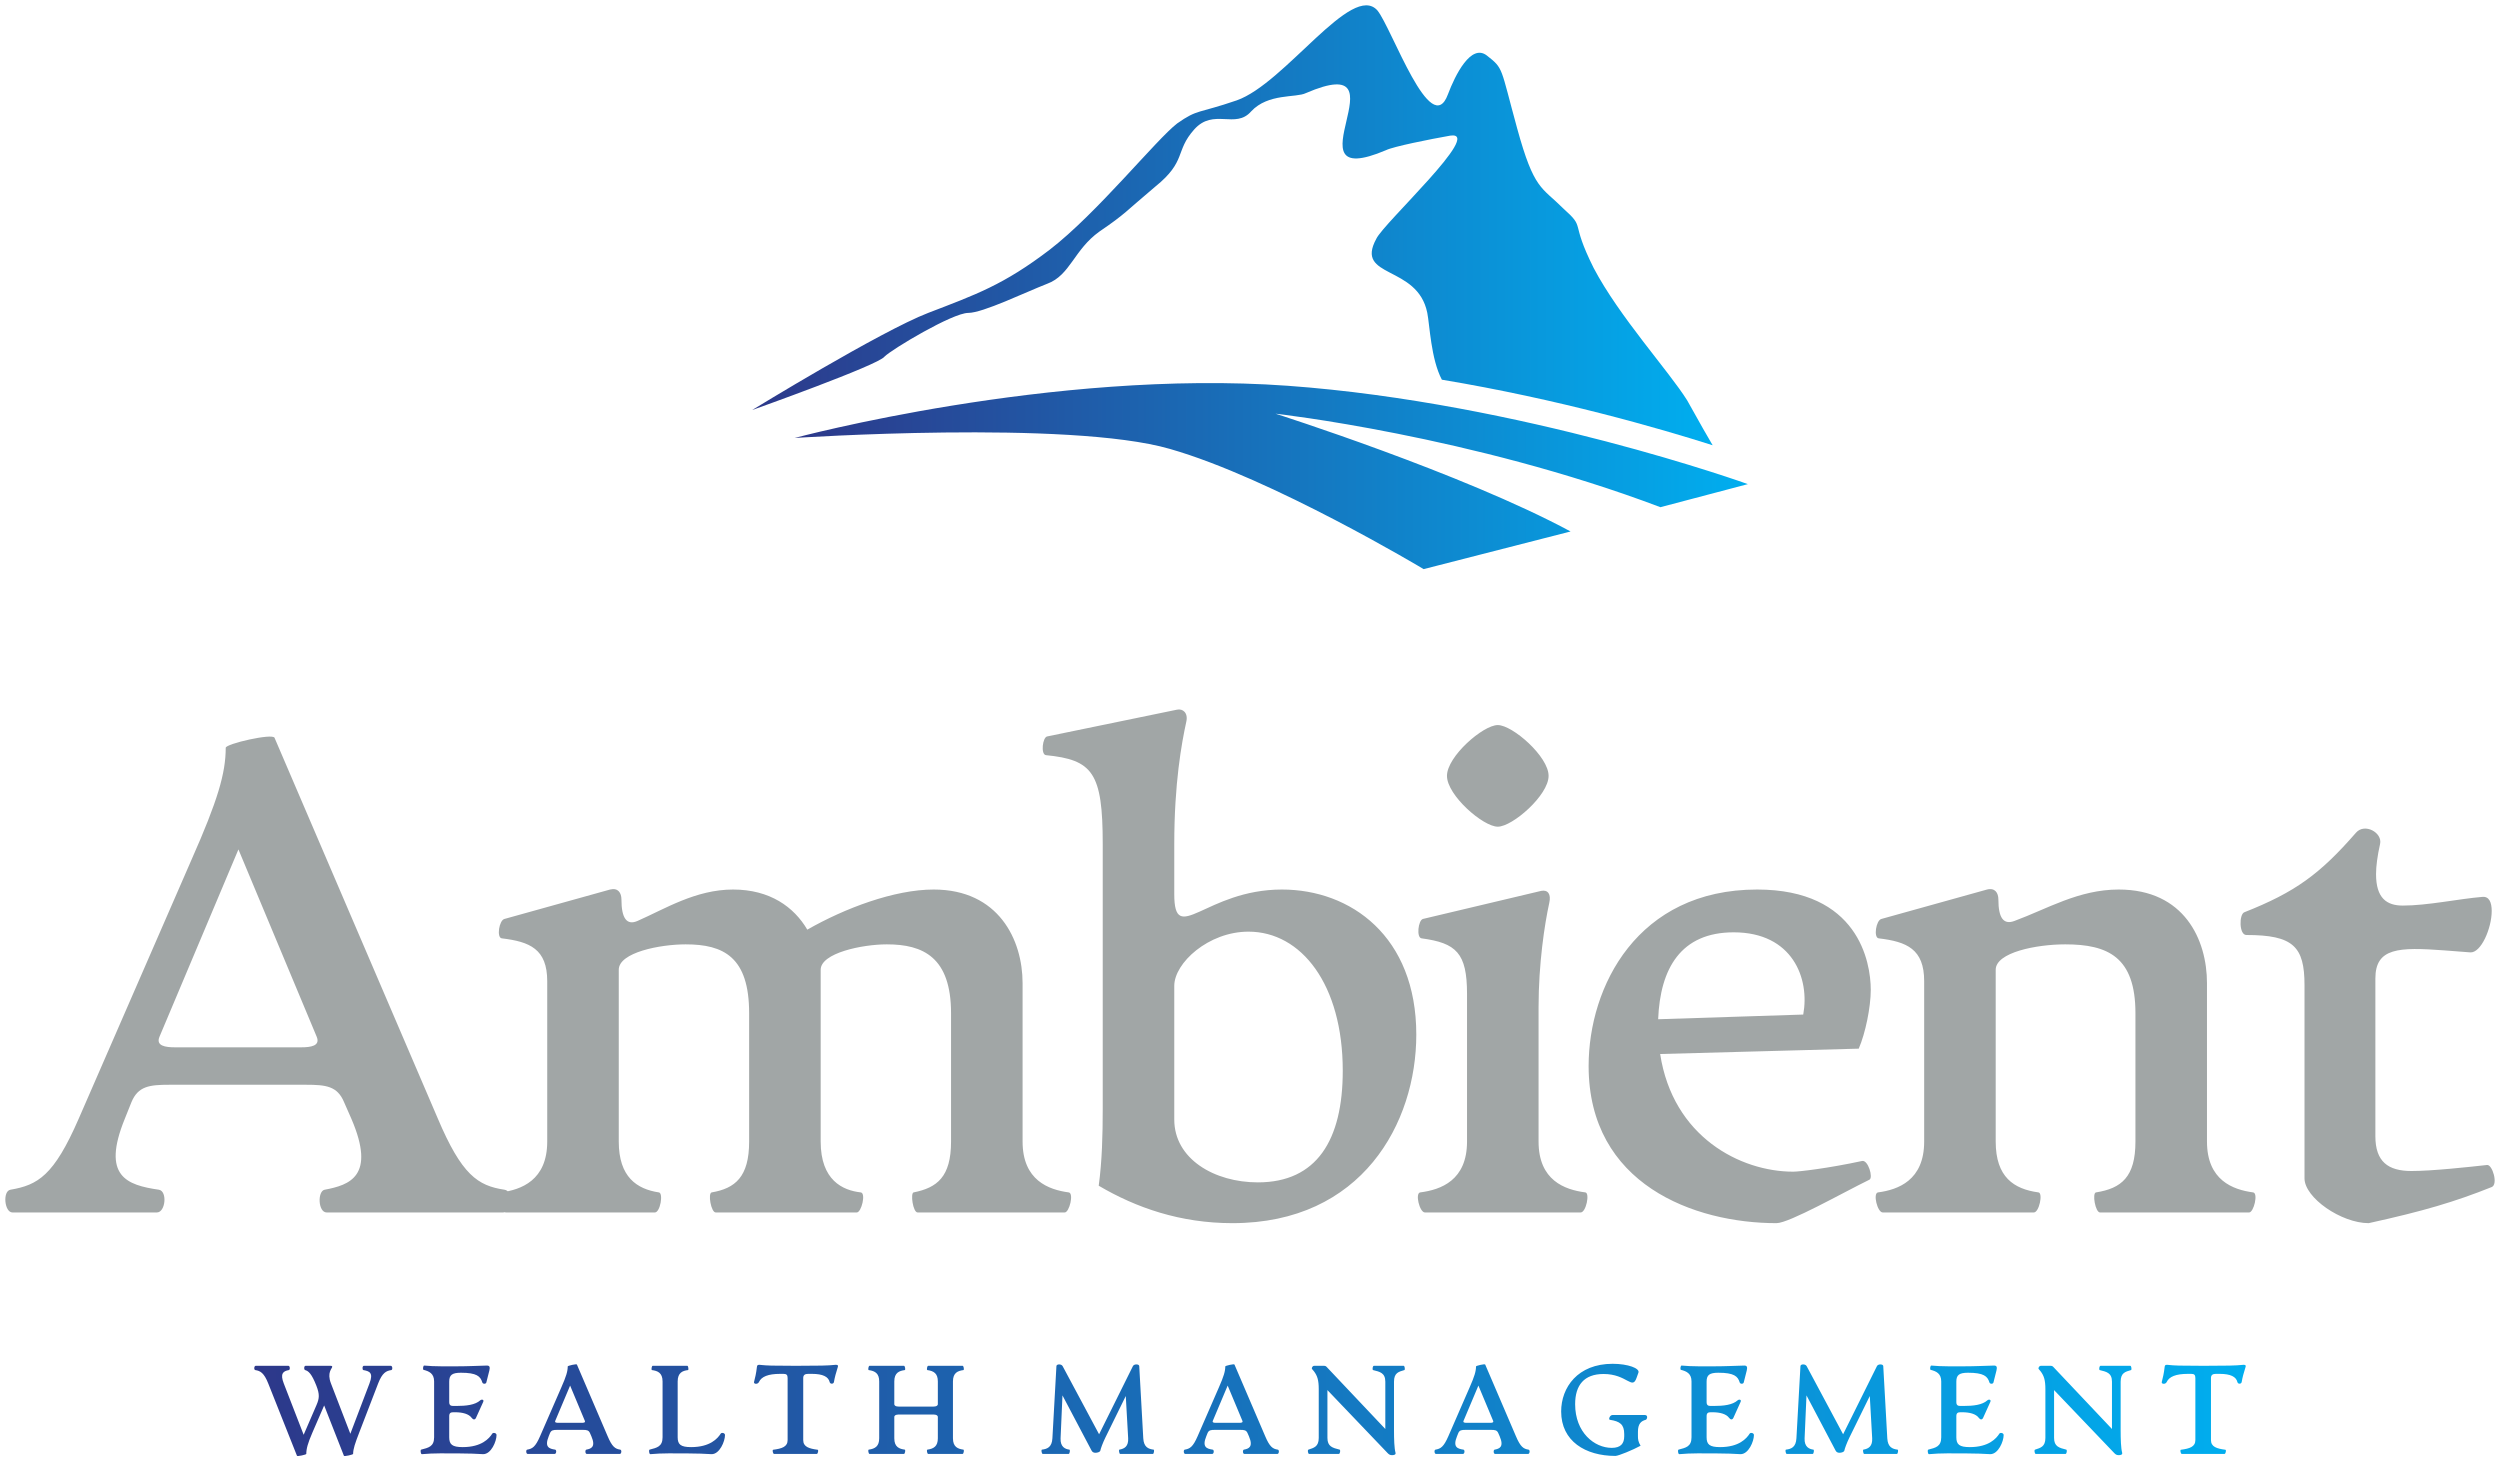 <svg xmlns="http://www.w3.org/2000/svg" width="380" height="222" viewBox="0 0 380 222" fill="none"><path d="M114.324 62.327C114.324 62.327 133.889 50.33 141.088 47.561C148.286 44.793 152.531 43.316 159.545 37.963C166.743 32.426 175.788 21.167 178.925 18.767C182.063 16.553 182.063 17.291 187.97 15.261C195.353 12.677 205.504 -2.828 209.38 1.602C211.595 4.371 217.502 21.352 220.086 14.338C221.193 11.384 223.593 6.586 225.992 8.431C228.576 10.462 228.022 10.092 230.606 19.506C233.19 28.919 234.298 28.365 237.62 31.688C241.127 34.825 238.543 33.349 242.235 40.732C246.111 48.115 253.678 56.421 256.447 60.851C258.293 64.173 259.769 66.757 260.323 67.68C252.202 65.096 236.882 60.666 219.163 57.713C217.502 54.575 217.317 49.407 216.948 47.561C215.471 40.178 205.873 42.393 209.196 36.302C210.303 33.903 225.623 19.875 220.455 20.613C217.317 21.167 211.78 22.274 210.672 22.828C194.983 29.473 214.364 7.324 198.49 14.153C197.014 14.891 192.769 14.153 190.184 16.922C187.785 19.69 184.463 16.368 181.509 19.69C178.556 23.013 180.402 24.489 175.603 28.365C170.989 32.242 171.173 32.426 167.113 35.195C163.237 37.963 162.683 41.839 159.176 43.131C155.854 44.423 149.393 47.561 147.179 47.561C144.779 47.561 135.55 53.098 134.443 54.206C133.52 55.498 114.324 62.327 114.324 62.327Z" fill="url(#paint0_linear_130_19)"></path><path d="M120.784 66.572C120.784 66.572 159.914 56.051 195.722 58.636C231.344 61.22 265.675 73.586 265.675 73.586L252.386 77.093C223.592 66.203 193.876 62.881 193.876 62.881C193.876 62.881 222.3 71.925 238.727 80.784L216.394 86.506C216.394 86.506 193.322 72.663 177.818 68.233C162.498 63.804 120.784 66.572 120.784 66.572Z" fill="url(#paint1_linear_130_19)"></path><path d="M76.687 180.838C78.11 181.042 77.703 184.294 76.484 184.294H49.655C48.334 184.294 48.232 181.042 49.35 180.838C53.11 180.127 57.175 178.806 53.415 170.066L52.297 167.526C51.281 165.087 49.553 164.883 46.505 164.883H25.773C22.725 164.883 20.997 165.087 19.981 167.526L18.965 170.066C15.408 178.806 19.27 180.127 24.148 180.838C25.469 181.042 25.164 184.294 23.843 184.294H1.892C0.672 184.294 0.367 181.042 1.587 180.838C5.753 180.127 8.192 178.704 11.953 170.066L29.127 130.636C33.09 121.693 34.31 117.526 34.31 113.665C34.31 113.055 41.424 111.429 41.728 112.14L66.525 169.965C70.183 178.603 72.622 180.229 76.687 180.838ZM45.793 159.192C47.216 159.192 48.74 158.989 48.131 157.566L36.241 129.112L24.249 157.566C23.639 158.989 25.164 159.192 26.586 159.192H45.793ZM162.445 181.245C163.258 181.347 162.547 184.294 161.836 184.294H139.478C138.767 184.294 138.36 181.347 138.869 181.245C142.425 180.534 144.559 178.908 144.559 173.521V154.01C144.559 145.473 140.291 143.542 134.804 143.542C131.043 143.542 124.743 144.863 124.743 147.404V173.521C124.743 179.416 128.096 180.94 130.84 181.245C131.653 181.347 130.942 184.294 130.23 184.294H108.788C108.076 184.294 107.568 181.347 108.178 181.245C111.735 180.635 113.869 178.908 113.869 173.521V154.01C113.869 145.473 110.007 143.542 104.215 143.542C100.353 143.542 94.052 144.762 94.052 147.404V173.521C94.052 178.908 96.796 180.737 100.15 181.245C100.861 181.347 100.353 184.294 99.54 184.294H76.878C76.065 184.294 75.353 181.347 76.166 181.245C79.215 180.838 83.178 179.416 83.178 173.521V149.132C83.178 144.254 80.536 143.136 76.268 142.628C75.455 142.526 75.862 139.884 76.674 139.681L92.731 135.209C93.951 134.904 94.459 135.717 94.459 136.733C94.459 139.579 95.272 140.697 96.898 139.985C101.064 138.156 105.739 135.209 111.43 135.209C117.019 135.209 120.678 137.851 122.71 141.307C128.401 138.055 135.921 135.209 141.917 135.209C151.775 135.209 155.433 142.831 155.433 149.437V173.521C155.433 179.416 159.397 180.838 162.445 181.245ZM194.851 135.209C205.318 135.209 215.277 142.323 215.277 157.262C215.277 170.676 207.046 185.92 187.331 185.92C179.404 185.92 172.697 183.582 167.006 180.229C167.514 176.469 167.615 172.505 167.615 168.542V128.299C167.615 117.425 166.091 115.494 158.977 114.783C158.164 114.681 158.469 112.039 159.181 111.937L178.896 107.872C179.81 107.669 180.623 108.38 180.318 109.701C179.607 112.953 178.489 119.051 178.489 128.299V135.92C178.489 143.949 183.266 135.209 194.851 135.209ZM191.192 179.721C200.135 179.721 204.099 173.318 204.099 162.749C204.099 149.64 197.798 141.611 189.77 141.611C183.672 141.611 178.489 146.388 178.489 149.843V170.168C178.489 176.164 184.587 179.721 191.192 179.721ZM227.663 125.656C225.427 125.656 219.939 120.88 219.939 117.933C219.939 114.986 225.427 110.21 227.663 110.21C229.898 110.21 235.386 114.986 235.386 117.933C235.386 120.88 229.898 125.656 227.663 125.656ZM216.586 184.294C215.773 184.294 215.061 181.347 215.874 181.245C219.025 180.838 222.988 179.416 222.988 173.521V151.062C222.988 144.863 221.362 143.339 216.078 142.628C215.265 142.526 215.569 139.884 216.281 139.681L234.268 135.412C235.284 135.209 235.793 135.92 235.488 137.242C234.776 140.494 233.862 146.489 233.862 153.095V173.521C233.862 179.416 237.825 180.838 240.975 181.245C241.687 181.347 241.077 184.294 240.264 184.294H216.586ZM283.035 176.469C283.95 176.265 284.763 179.009 284.153 179.314C280.19 181.245 271.958 185.92 270.027 185.92C257.528 185.92 241.471 180.025 241.471 162.038C241.471 149.945 248.889 135.209 267.08 135.209C282.425 135.209 284.356 146.185 284.356 150.453C284.356 153.095 283.543 157.058 282.527 159.396L252.345 160.209C254.276 172.81 264.54 178.095 272.568 178.095C273.483 178.095 277.852 177.586 283.035 176.469ZM263.523 141.713C255.495 141.713 252.345 147.201 252.04 154.924L274.092 154.213C275.108 148.725 272.466 141.713 263.523 141.713ZM286.173 184.294C285.36 184.294 284.648 181.347 285.461 181.245C288.51 180.838 292.474 179.416 292.474 173.521V149.132C292.474 144.254 289.831 143.136 285.563 142.628C284.75 142.526 285.157 139.884 285.97 139.681L302.026 135.209C303.246 134.904 303.754 135.717 303.754 136.733C303.754 139.579 304.567 140.595 306.193 139.985C311.172 138.156 315.949 135.209 322.046 135.209C332.005 135.209 335.461 142.831 335.461 149.437V173.521C335.461 179.416 339.424 180.838 342.473 181.245C343.286 181.347 342.574 184.294 341.863 184.294H319.201C318.489 184.294 317.981 181.347 318.591 181.245C322.453 180.635 324.587 178.908 324.587 173.521V154.01C324.587 145.473 320.42 143.542 313.916 143.542C309.546 143.542 303.347 144.762 303.347 147.404V173.521C303.347 178.908 306.091 180.737 309.851 181.245C310.563 181.347 309.953 184.294 309.14 184.294H286.173ZM360.041 185.92C355.874 185.92 350.285 182.058 350.285 179.111V149.741C350.285 143.847 348.557 142.12 341.444 142.12C340.326 142.12 340.326 138.969 341.139 138.664C348.862 135.616 352.622 132.872 358.11 126.571C359.431 125.047 362.175 126.571 361.769 128.299C361.362 130.128 361.159 131.652 361.159 132.872C361.159 136.53 362.785 137.648 365.224 137.648C368.984 137.648 373.659 136.632 377.317 136.327C378.333 136.225 378.74 137.14 378.74 138.461C378.74 141.103 377.114 144.863 375.488 144.762L371.524 144.457C364.614 143.949 361.057 144.05 361.057 148.725V172.708C361.057 176.57 362.988 177.993 366.545 177.993C369.695 177.993 375.285 177.383 378.028 177.078C378.841 176.977 379.756 180.025 378.74 180.432C373.15 182.668 368.374 184.09 360.041 185.92Z" fill="#A1A6A6"></path><path d="M59.411 207.603C59.66 207.603 59.718 208.216 59.469 208.254C58.704 208.369 58.111 208.656 57.479 210.282L54.591 217.781C53.979 219.368 53.673 220.248 53.673 220.994C53.673 221.109 52.334 221.415 52.276 221.281L49.273 213.629L47.474 217.781C46.786 219.368 46.556 220.229 46.556 220.994C46.556 221.109 45.198 221.415 45.141 221.281L40.779 210.301C40.129 208.656 39.555 208.369 38.809 208.254C38.56 208.216 38.617 207.603 38.866 207.603H43.84C44.089 207.603 44.127 208.216 43.897 208.254C43.017 208.407 42.558 208.809 43.132 210.282L46.155 218.087L48.106 213.572C48.546 212.558 48.603 211.946 48.087 210.626C47.379 208.809 46.882 208.388 46.384 208.254C46.174 208.196 46.193 207.603 46.441 207.603H50.248C50.44 207.603 50.497 207.661 50.497 207.756C50.497 208.005 49.655 208.598 50.306 210.282L53.252 217.934L56.16 210.282C56.791 208.636 56.16 208.426 55.241 208.254C55.031 208.216 55.069 207.603 55.299 207.603H59.411ZM64.129 221.033C63.938 221.052 63.862 220.382 64.015 220.344C65.124 220.057 65.985 219.885 65.985 218.469V209.976C65.985 208.751 65.201 208.426 64.378 208.216C64.225 208.177 64.321 207.546 64.474 207.565C65.87 207.718 68.281 207.68 69.448 207.68C71.188 207.68 72.451 207.603 74.019 207.565C74.479 207.565 74.479 207.871 74.383 208.311L73.924 210.129C73.867 210.396 73.388 210.396 73.312 210.129C73.025 209.191 72.451 208.656 70.06 208.656C68.721 208.656 68.281 209 68.281 209.995V213.113C68.281 213.61 68.529 213.706 68.912 213.706H69.333C70.882 213.706 72.221 213.553 73.006 212.845C73.197 212.673 73.618 212.711 73.446 213.094L72.355 215.504C72.202 215.848 71.915 215.81 71.705 215.523C71.265 214.911 70.289 214.662 69.18 214.662H68.912C68.529 214.662 68.281 214.758 68.281 215.255V218.469C68.281 219.56 68.74 219.961 70.328 219.961C73.216 219.961 74.364 218.641 74.823 217.914C74.957 217.704 75.473 217.8 75.473 218.125C75.473 219.1 74.651 221.033 73.446 221.033C72.374 220.975 71.322 220.918 69.715 220.918C67.955 220.918 65.87 220.86 64.129 221.033ZM94.271 220.344C94.539 220.382 94.462 220.994 94.233 220.994H89.182C88.934 220.994 88.915 220.382 89.125 220.344C89.833 220.21 90.598 219.961 89.89 218.316L89.68 217.838C89.488 217.379 89.163 217.341 88.589 217.341H84.687C84.113 217.341 83.788 217.379 83.596 217.838L83.405 218.316C82.736 219.961 83.463 220.21 84.381 220.344C84.629 220.382 84.572 220.994 84.323 220.994H80.191C79.962 220.994 79.904 220.382 80.134 220.344C80.918 220.21 81.377 219.942 82.085 218.316L85.318 210.894C86.064 209.21 86.294 208.426 86.294 207.699C86.294 207.584 87.633 207.278 87.69 207.412L92.358 218.297C93.046 219.923 93.506 220.229 94.271 220.344ZM88.455 216.269C88.723 216.269 89.01 216.231 88.895 215.963L86.657 210.607L84.4 215.963C84.285 216.231 84.572 216.269 84.84 216.269H88.455ZM98.855 221.033C98.663 221.052 98.587 220.382 98.74 220.344C99.85 220.057 100.71 219.885 100.71 218.469V209.976C100.71 208.636 99.926 208.369 99.103 208.254C98.951 208.235 99.065 207.603 99.199 207.603H104.479C104.613 207.603 104.709 208.235 104.575 208.254C103.771 208.35 103.006 208.636 103.006 209.976V218.469C103.006 219.56 103.465 219.961 105.053 219.961C107.942 219.961 109.089 218.641 109.548 217.914C109.682 217.704 110.199 217.8 110.199 218.125C110.199 219.1 109.376 221.033 108.171 221.033C107.1 220.975 106.048 220.918 104.441 220.918C102.681 220.918 100.596 220.86 98.855 221.033ZM117.652 220.994C117.48 220.994 117.365 220.382 117.518 220.363C118.838 220.191 119.718 219.923 119.718 218.89V209.459C119.718 208.981 119.546 208.828 119.087 208.828H118.571C116.753 208.828 115.739 209.249 115.357 210.071C115.185 210.454 114.534 210.396 114.611 210.071C114.783 209.383 114.936 208.789 115.051 207.776C115.089 207.412 115.299 207.431 115.644 207.47C116.524 207.565 117.327 207.603 120.962 207.603C124.596 207.603 125.878 207.565 126.796 207.47C127.141 207.431 127.466 207.412 127.351 207.776C127.064 208.675 126.873 209.383 126.758 210.071C126.701 210.396 126.184 210.416 126.108 210.071C125.916 209.268 125.075 208.828 123.429 208.828H122.836C122.377 208.828 122.09 208.981 122.09 209.459V218.89C122.09 219.923 122.97 220.191 124.29 220.363C124.443 220.382 124.329 220.994 124.156 220.994H117.652ZM146.435 220.344C146.589 220.363 146.474 220.994 146.321 220.994H141.079C140.926 220.994 140.811 220.363 140.964 220.344C141.94 220.21 142.552 219.827 142.552 218.622V215.332C142.456 215.007 142.055 215.007 141.691 215.007H136.794C136.431 215.007 136.029 215.007 135.933 215.332V218.622C135.933 219.961 136.698 220.229 137.521 220.344C137.674 220.363 137.559 220.994 137.406 220.994H132.165C132.012 220.994 131.897 220.363 132.05 220.344C133.025 220.21 133.638 219.827 133.638 218.622V209.976C133.638 208.77 133.025 208.388 132.05 208.254C131.897 208.235 132.012 207.603 132.165 207.603H137.406C137.559 207.603 137.674 208.235 137.521 208.254C136.698 208.369 135.933 208.636 135.933 209.976V213.476C136.029 213.802 136.431 213.802 136.794 213.802H141.691C142.055 213.802 142.456 213.802 142.552 213.476V209.976C142.552 208.77 141.94 208.388 140.964 208.254C140.811 208.235 140.926 207.603 141.079 207.603H146.321C146.474 207.603 146.589 208.235 146.435 208.254C145.613 208.369 144.848 208.636 144.848 209.976V218.622C144.848 219.961 145.613 220.229 146.435 220.344ZM175.345 220.344C175.498 220.363 175.384 220.994 175.25 220.994H170.257C170.123 220.994 170.027 220.363 170.142 220.344C170.946 220.21 171.539 219.827 171.481 218.622L171.118 212.195L168.019 218.507C167.617 219.33 167.311 220.172 167.254 220.478C167.215 220.707 166.814 220.822 166.507 220.822C166.221 220.822 166.029 220.707 165.914 220.478L161.495 212.099L161.208 218.622C161.151 219.961 161.935 220.267 162.548 220.344C162.701 220.363 162.586 220.994 162.452 220.994H158.492C158.339 220.994 158.224 220.363 158.377 220.344C159.2 220.248 159.889 219.961 159.965 218.622L160.577 207.642C160.596 207.316 161.323 207.297 161.515 207.642L167.062 218.01L172.208 207.642C172.38 207.297 173.146 207.316 173.165 207.642L173.777 218.622C173.853 219.961 174.542 220.248 175.345 220.344ZM194.219 220.344C194.487 220.382 194.411 220.994 194.181 220.994H189.131C188.882 220.994 188.863 220.382 189.073 220.344C189.781 220.21 190.546 219.961 189.839 218.316L189.628 217.838C189.437 217.379 189.112 217.341 188.538 217.341H184.635C184.061 217.341 183.736 217.379 183.545 217.838L183.354 218.316C182.684 219.961 183.411 220.21 184.329 220.344C184.578 220.382 184.521 220.994 184.272 220.994H180.14C179.91 220.994 179.853 220.382 180.082 220.344C180.867 220.21 181.326 219.942 182.034 218.316L185.267 210.894C186.013 209.21 186.242 208.426 186.242 207.699C186.242 207.584 187.581 207.278 187.639 207.412L192.306 218.297C192.995 219.923 193.454 220.229 194.219 220.344ZM188.404 216.269C188.672 216.269 188.959 216.231 188.844 215.963L186.606 210.607L184.348 215.963C184.234 216.231 184.521 216.269 184.788 216.269H188.404ZM211.582 221.186C211.257 221.186 211.085 221.052 210.874 220.822L201.769 211.295V218.565C201.769 219.866 202.534 220.076 203.624 220.344C203.777 220.382 203.701 220.994 203.509 220.994H198.976C198.823 220.994 198.708 220.401 198.88 220.344C199.683 220.076 200.449 219.923 200.449 218.565V211.142C200.449 209.784 200.238 209.134 199.741 208.464C199.569 208.235 199.396 208.082 199.396 208.024C199.396 207.852 199.511 207.603 199.779 207.603H201.195C201.386 207.603 201.52 207.623 201.654 207.776L210.568 217.207V210.014C210.568 208.656 209.707 208.503 208.713 208.254C208.56 208.216 208.636 207.603 208.827 207.603H213.361C213.514 207.603 213.61 208.216 213.457 208.254C212.615 208.503 211.888 208.656 211.888 210.014V217.455C211.888 218.718 211.926 220.114 212.118 220.822C212.194 221.109 211.888 221.186 211.582 221.186ZM232.331 220.344C232.599 220.382 232.522 220.994 232.293 220.994H227.242C226.994 220.994 226.974 220.382 227.185 220.344C227.893 220.21 228.658 219.961 227.95 218.316L227.74 217.838C227.548 217.379 227.223 217.341 226.649 217.341H222.747C222.173 217.341 221.848 217.379 221.656 217.838L221.465 218.316C220.796 219.961 221.522 220.21 222.441 220.344C222.689 220.382 222.632 220.994 222.383 220.994H218.251C218.022 220.994 217.964 220.382 218.194 220.344C218.978 220.21 219.437 219.942 220.145 218.316L223.378 210.894C224.124 209.21 224.354 208.426 224.354 207.699C224.354 207.584 225.693 207.278 225.75 207.412L230.418 218.297C231.106 219.923 231.566 220.229 232.331 220.344ZM226.515 216.269C226.783 216.269 227.07 216.231 226.955 215.963L224.717 210.607L222.46 215.963C222.345 216.231 222.632 216.269 222.9 216.269H226.515ZM245.542 221.3C240.97 221.3 237.297 219.043 237.297 214.548C237.297 210.894 239.803 207.297 245.121 207.297C247.455 207.297 249.273 207.986 249.043 208.636L248.756 209.44C248.087 211.334 247.321 208.847 243.744 208.847C240.779 208.847 239.421 210.549 239.421 213.438C239.421 217.742 242.348 220.076 244.988 220.076C246.365 220.076 246.881 219.407 246.881 218.316V217.972C246.881 216.518 246.231 216.04 244.701 215.81C244.452 215.772 244.681 215.083 245.102 215.083H250.019C250.554 215.083 250.363 215.753 250.153 215.81C249.445 216.001 248.967 216.403 248.967 217.627V218.297C248.967 218.756 249.005 219.158 249.368 219.751C248.221 220.382 246.001 221.3 245.542 221.3ZM255.253 221.033C255.062 221.052 254.985 220.382 255.138 220.344C256.248 220.057 257.109 219.885 257.109 218.469V209.976C257.109 208.751 256.324 208.426 255.502 208.216C255.349 208.177 255.444 207.546 255.597 207.565C256.994 207.718 259.404 207.68 260.571 207.68C262.312 207.68 263.575 207.603 265.143 207.565C265.602 207.565 265.602 207.871 265.507 208.311L265.048 210.129C264.99 210.396 264.512 210.396 264.435 210.129C264.148 209.191 263.575 208.656 261.183 208.656C259.844 208.656 259.404 209 259.404 209.995V213.113C259.404 213.61 259.653 213.706 260.036 213.706H260.456C262.006 213.706 263.345 213.553 264.129 212.845C264.321 212.673 264.741 212.711 264.569 213.094L263.479 215.504C263.326 215.848 263.039 215.81 262.829 215.523C262.389 214.911 261.413 214.662 260.303 214.662H260.036C259.653 214.662 259.404 214.758 259.404 215.255V218.469C259.404 219.56 259.863 219.961 261.451 219.961C264.34 219.961 265.488 218.641 265.947 217.914C266.081 217.704 266.597 217.8 266.597 218.125C266.597 219.1 265.774 221.033 264.569 221.033C263.498 220.975 262.446 220.918 260.839 220.918C259.079 220.918 256.994 220.86 255.253 221.033ZM288.436 220.344C288.589 220.363 288.474 220.994 288.34 220.994H283.348C283.214 220.994 283.118 220.363 283.233 220.344C284.036 220.21 284.629 219.827 284.572 218.622L284.208 212.195L281.109 218.507C280.708 219.33 280.402 220.172 280.344 220.478C280.306 220.707 279.904 220.822 279.598 220.822C279.311 220.822 279.12 220.707 279.005 220.478L274.586 212.099L274.299 218.622C274.242 219.961 275.026 220.267 275.638 220.344C275.791 220.363 275.677 220.994 275.543 220.994H271.583C271.43 220.994 271.315 220.363 271.468 220.344C272.291 220.248 272.979 219.961 273.056 218.622L273.668 207.642C273.687 207.316 274.414 207.297 274.605 207.642L280.153 218.01L285.299 207.642C285.471 207.297 286.236 207.316 286.255 207.642L286.868 218.622C286.944 219.961 287.633 220.248 288.436 220.344ZM293.211 221.033C293.02 221.052 292.944 220.382 293.097 220.344C294.206 220.057 295.067 219.885 295.067 218.469V209.976C295.067 208.751 294.283 208.426 293.46 208.216C293.307 208.177 293.403 207.546 293.556 207.565C294.952 207.718 297.363 207.68 298.53 207.68C300.27 207.68 301.533 207.603 303.102 207.565C303.561 207.565 303.561 207.871 303.465 208.311L303.006 210.129C302.949 210.396 302.47 210.396 302.394 210.129C302.107 209.191 301.533 208.656 299.142 208.656C297.803 208.656 297.363 209 297.363 209.995V213.113C297.363 213.61 297.611 213.706 297.994 213.706H298.415C299.964 213.706 301.303 213.553 302.088 212.845C302.279 212.673 302.7 212.711 302.528 213.094L301.437 215.504C301.284 215.848 300.997 215.81 300.787 215.523C300.347 214.911 299.371 214.662 298.262 214.662H297.994C297.611 214.662 297.363 214.758 297.363 215.255V218.469C297.363 219.56 297.822 219.961 299.409 219.961C302.298 219.961 303.446 218.641 303.905 217.914C304.039 217.704 304.555 217.8 304.555 218.125C304.555 219.1 303.733 221.033 302.528 221.033C301.456 220.975 300.404 220.918 298.797 220.918C297.037 220.918 294.952 220.86 293.211 221.033ZM322.033 221.186C321.708 221.186 321.536 221.052 321.325 220.822L312.219 211.295V218.565C312.219 219.866 312.984 220.076 314.075 220.344C314.228 220.382 314.151 220.994 313.96 220.994H309.426C309.273 220.994 309.159 220.401 309.331 220.344C310.134 220.076 310.899 219.923 310.899 218.565V211.142C310.899 209.784 310.689 209.134 310.192 208.464C310.019 208.235 309.847 208.082 309.847 208.024C309.847 207.852 309.962 207.603 310.23 207.603H311.645C311.837 207.603 311.971 207.623 312.105 207.776L321.019 217.207V210.014C321.019 208.656 320.158 208.503 319.163 208.254C319.01 208.216 319.087 207.603 319.278 207.603H323.812C323.965 207.603 324.061 208.216 323.908 208.254C323.066 208.503 322.339 208.656 322.339 210.014V217.455C322.339 218.718 322.377 220.114 322.569 220.822C322.645 221.109 322.339 221.186 322.033 221.186ZM331.629 220.994C331.457 220.994 331.342 220.382 331.495 220.363C332.815 220.191 333.695 219.923 333.695 218.89V209.459C333.695 208.981 333.523 208.828 333.064 208.828H332.547C330.73 208.828 329.716 209.249 329.333 210.071C329.161 210.454 328.511 210.396 328.587 210.071C328.759 209.383 328.912 208.789 329.027 207.776C329.065 207.412 329.276 207.431 329.62 207.47C330.5 207.565 331.304 207.603 334.938 207.603C338.573 207.603 339.855 207.565 340.773 207.47C341.117 207.431 341.443 207.412 341.328 207.776C341.041 208.675 340.849 209.383 340.735 210.071C340.677 210.396 340.161 210.416 340.084 210.071C339.893 209.268 339.051 208.828 337.406 208.828H336.813C336.354 208.828 336.067 208.981 336.067 209.459V218.89C336.067 219.923 336.947 220.191 338.267 220.363C338.42 220.382 338.305 220.994 338.133 220.994H331.629Z" fill="url(#paint2_linear_130_19)"></path><defs><linearGradient id="paint0_linear_130_19" x1="114.324" y1="0.811" x2="260.323" y2="0.811" gradientUnits="userSpaceOnUse"><stop stop-color="#2D388A"></stop><stop offset="1" stop-color="#00AEEF"></stop></linearGradient><linearGradient id="paint1_linear_130_19" x1="120.784" y1="58.227" x2="265.675" y2="58.227" gradientUnits="userSpaceOnUse"><stop stop-color="#2D388A"></stop><stop offset="1" stop-color="#00AEEF"></stop></linearGradient><linearGradient id="paint2_linear_130_19" x1="38.648" y1="207.297" x2="341.351" y2="207.297" gradientUnits="userSpaceOnUse"><stop stop-color="#2D388A"></stop><stop offset="1" stop-color="#00AEEF"></stop></linearGradient></defs></svg>
